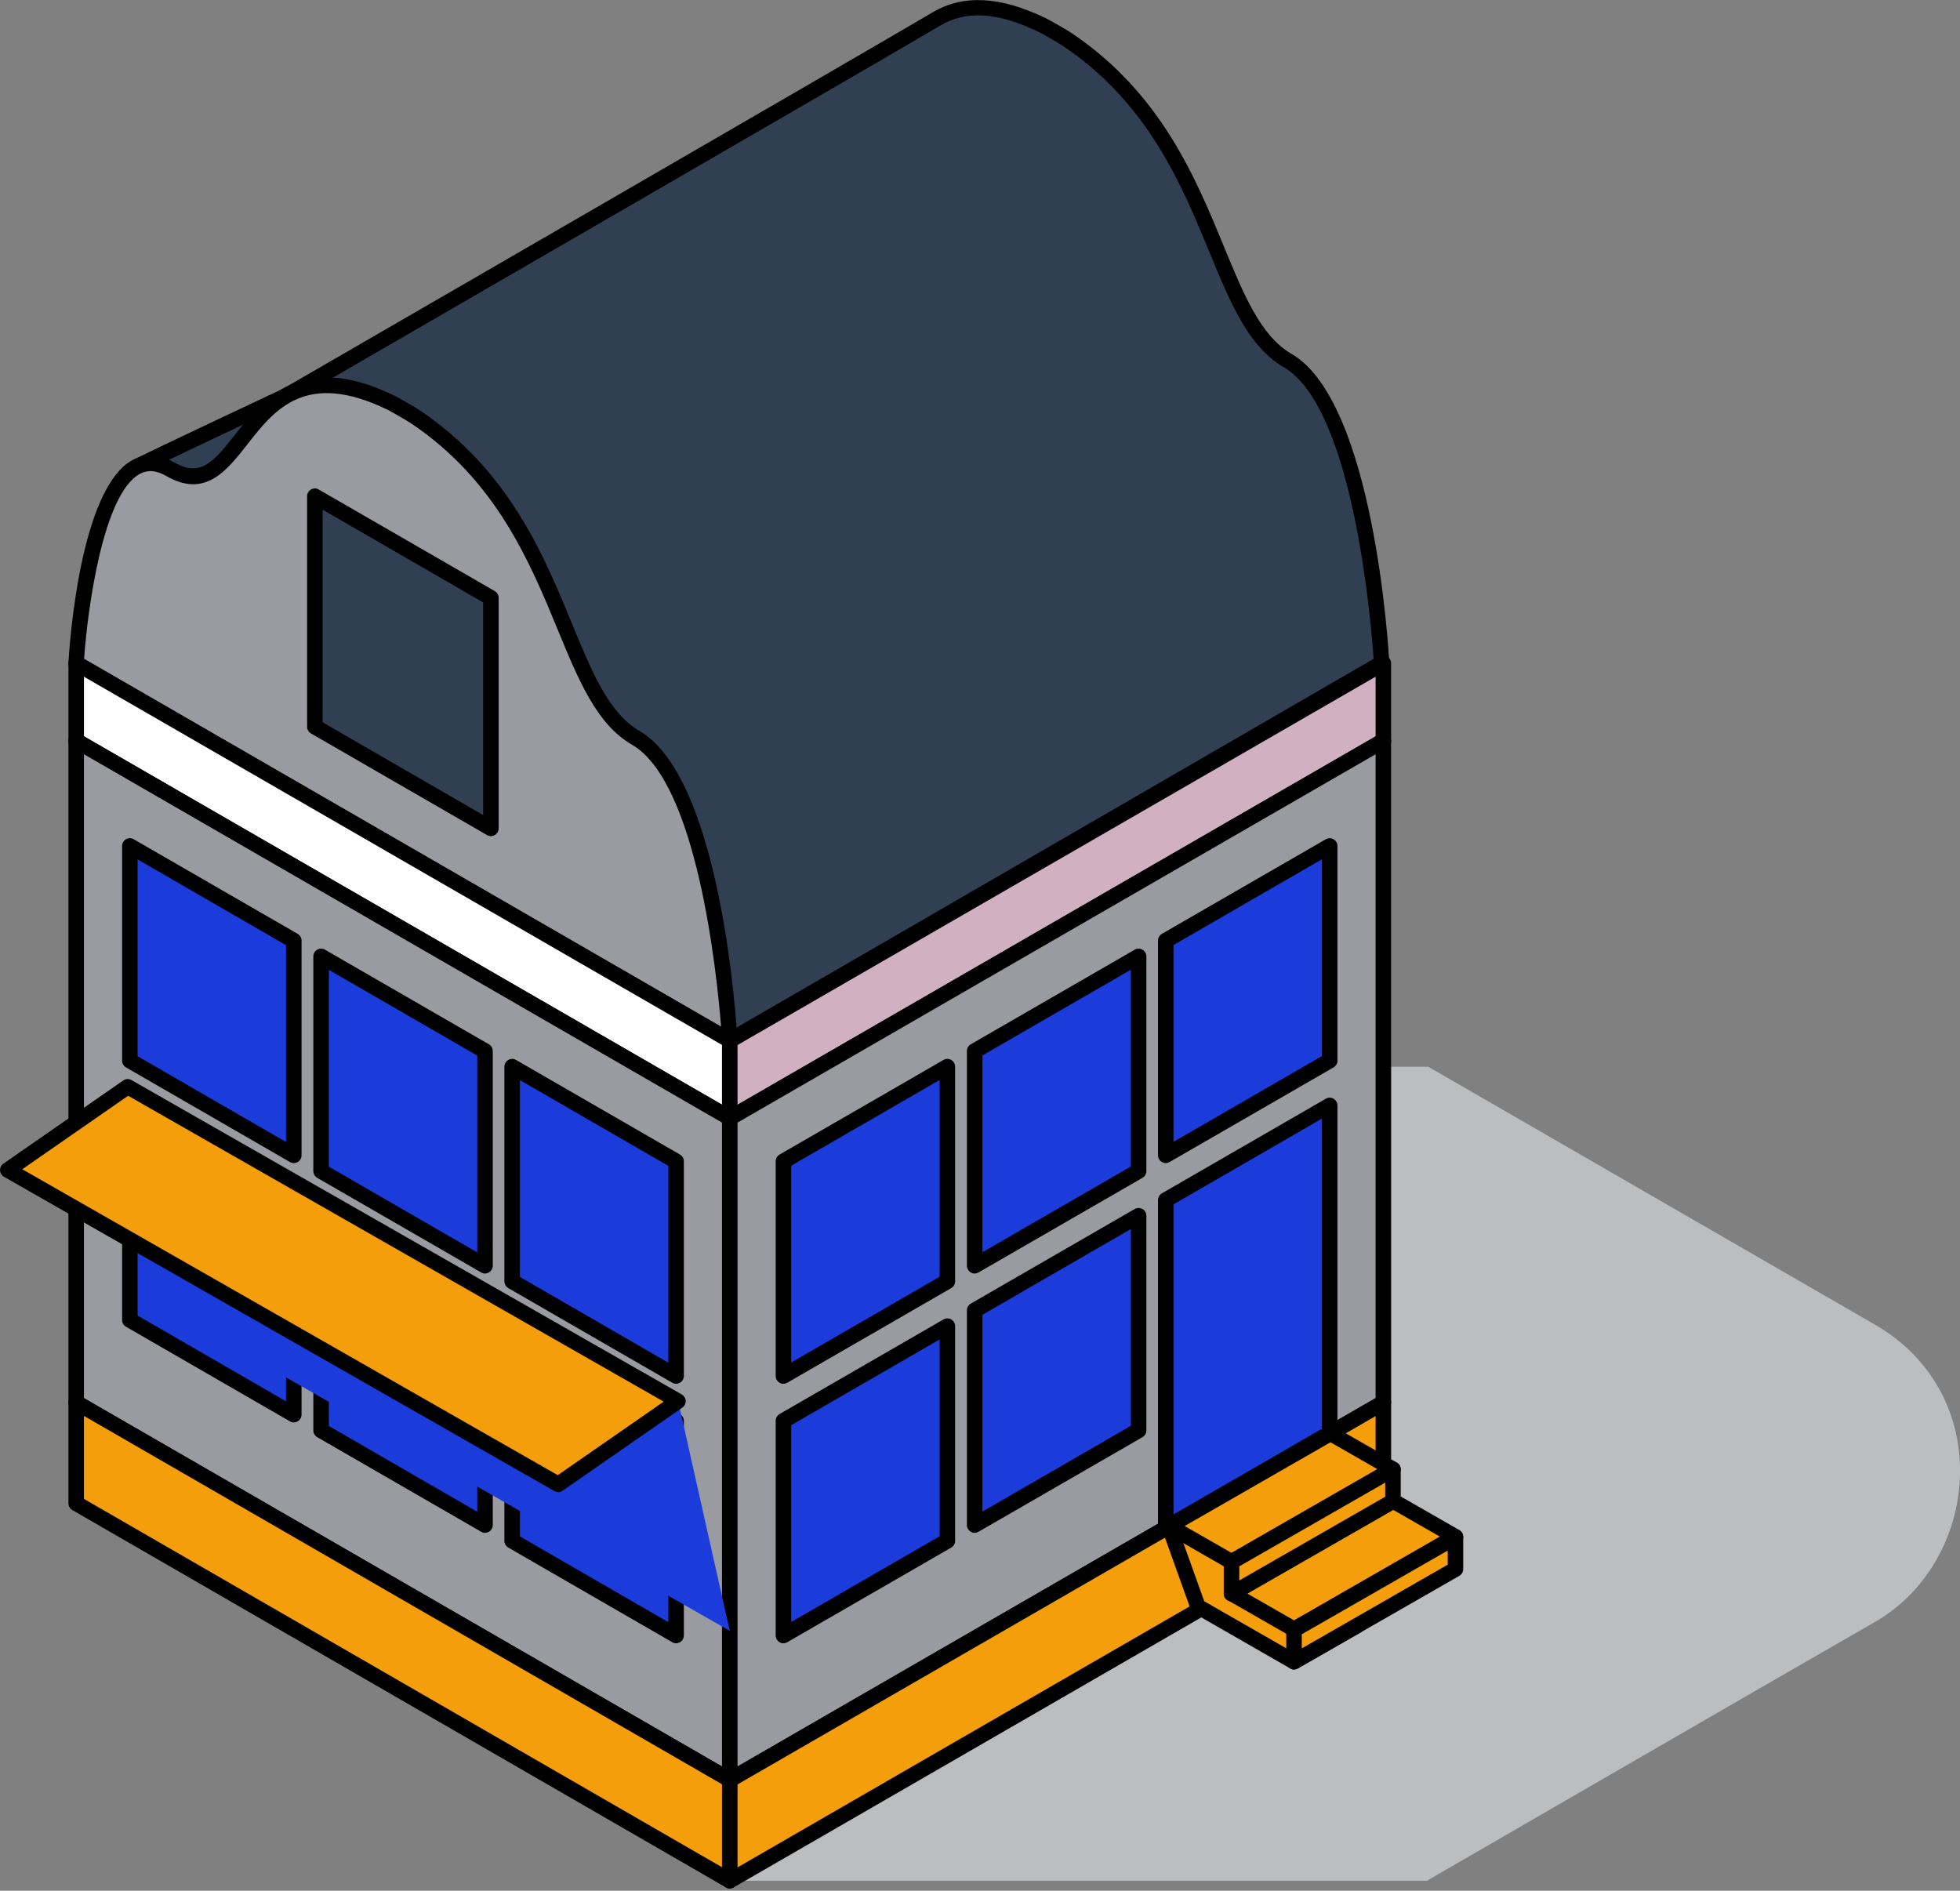 <svg width="283" height="273" viewBox="0 0 283 273" fill="none" xmlns="http://www.w3.org/2000/svg">
<rect x="0" y="0" width="283" height="273" fill="#808080" stroke="none"/>
<g clipPath="url(#clip0_568_18520)">
<g style="mix-blend-mode:multiply">
<path d="M270.663 191.228C253.016 181.038 206.234 154.03 206.234 154.03L105.369 154.008V271.557H206.033C206.033 271.557 255.435 242.959 270.663 234.225C285.892 225.514 288.31 201.395 270.663 191.228Z" fill="#BBBDBF"/>
</g>
<path d="M19.598 67.474C12.387 71.573 32.498 74.103 32.498 74.103L124.629 14.041L42.978 56.344C42.978 56.344 21.009 66.646 19.598 67.474Z" fill="#303F52"/>
<path d="M32.497 75.223C32.497 75.223 32.407 75.223 32.362 75.223C27.951 74.663 17.627 73.006 16.955 69.647C16.731 68.482 17.425 67.43 19.038 66.512C20.493 65.683 41.611 55.762 42.507 55.359L124.113 13.056C124.65 12.787 125.3 12.966 125.591 13.481C125.882 13.996 125.725 14.668 125.233 14.982L33.102 75.022C32.922 75.133 32.698 75.201 32.497 75.201V75.223ZM105.19 25.373L43.493 57.352C37.356 60.241 21.277 67.811 20.135 68.46C19.262 68.953 19.15 69.266 19.15 69.266C19.53 70.341 25.599 72.065 32.228 72.939L105.19 25.373Z" fill="black"/>
<path d="M185.878 52.045C174.658 45.573 175.935 20.379 154.078 5.711C153.607 5.375 150.92 3.829 150.472 3.628C143.306 0.179 138.625 0.694 135.177 2.754C128.1 6.965 41.881 56.815 41.881 56.815L105.369 150.245L199.471 95.759C199.471 95.759 197.478 58.741 185.878 52.045Z" fill="#303F52"/>
<path d="M105.37 151.365C105.012 151.365 104.654 151.186 104.452 150.873L40.964 57.442C40.785 57.174 40.74 56.86 40.807 56.569C40.874 56.255 41.076 56.009 41.344 55.852C42.196 55.36 127.653 5.957 134.64 1.792C139.052 -0.828 144.404 -0.559 150.988 2.621C151.481 2.845 154.213 4.412 154.75 4.793C167.605 13.437 172.644 25.687 176.697 35.541C179.564 42.505 182.027 48.529 186.461 51.082C198.442 58.002 200.525 94.169 200.592 95.692C200.592 96.118 200.391 96.521 200.032 96.722L105.93 151.208C105.751 151.32 105.55 151.365 105.37 151.365ZM43.494 57.174L105.729 148.745L198.33 95.132C197.994 90.094 195.441 58.831 185.341 53.008C180.258 50.075 177.638 43.715 174.614 36.369C170.673 26.807 165.791 14.893 153.474 6.629C153.049 6.338 150.428 4.815 150.025 4.636C144.046 1.747 139.522 1.456 135.76 3.695C129.176 7.615 53.326 51.486 43.494 57.174Z" fill="black"/>
<path d="M91.8 106.53C80.58 100.058 81.856 74.864 59.999 60.196C59.529 59.86 56.842 58.315 56.394 58.113C34.537 47.543 35.813 74.215 24.593 67.743C13.015 61.047 11 95.781 11 95.781L105.371 150.267C105.371 150.267 103.378 113.249 91.777 106.553L91.8 106.53Z" fill="#9A9BA0"/>
<path d="M105.369 151.365C105.167 151.365 104.988 151.32 104.809 151.208L10.438 96.722C10.08 96.521 9.856 96.118 9.878 95.692C10.035 93.117 11.536 70.521 19.15 66.423C21.009 65.415 23.024 65.527 25.129 66.759C28.869 68.908 30.728 66.871 33.93 62.772C37.939 57.644 43.448 50.612 56.862 57.084C57.355 57.308 60.132 58.898 60.625 59.256C73.479 67.901 78.518 80.15 82.571 90.004C85.438 96.969 87.901 102.993 92.335 105.546C104.316 112.466 106.399 148.633 106.466 150.156C106.466 150.559 106.287 150.962 105.929 151.164C105.75 151.276 105.548 151.32 105.346 151.32L105.369 151.365ZM12.163 95.132L104.115 148.23C103.488 140.392 100.644 112.936 91.238 107.517C86.154 104.583 83.534 98.223 80.511 90.877C76.57 81.315 71.688 69.401 59.37 61.138C58.945 60.846 56.325 59.324 55.922 59.144C44.12 53.434 39.641 59.144 35.699 64.183C32.699 68.013 29.608 71.954 24.009 68.729C22.576 67.901 21.345 67.811 20.202 68.416C14.85 71.305 12.633 88.078 12.14 95.155L12.163 95.132Z" fill="black"/>
<path d="M105.371 161.443L11 106.957V95.76L105.371 150.246V161.443Z" fill="white"/>
<path d="M105.371 162.563C105.17 162.563 104.991 162.518 104.811 162.406L10.441 107.942C10.105 107.741 9.881 107.382 9.881 106.979V95.782C9.881 95.379 10.105 95.021 10.441 94.819C10.777 94.618 11.225 94.618 11.56 94.819L105.931 149.305C106.267 149.507 106.491 149.865 106.491 150.268V161.465C106.491 161.868 106.267 162.227 105.931 162.428C105.752 162.518 105.573 162.585 105.371 162.585V162.563ZM12.12 106.308L104.252 159.495V150.873L12.12 97.708V106.33V106.308Z" fill="black"/>
<path d="M105.371 161.443L11 106.957V202.515L105.371 257.001V161.443Z" fill="#9A9BA0"/>
<path d="M105.371 258.119C105.17 258.119 104.991 258.074 104.811 257.962L10.441 203.476C10.105 203.275 9.881 202.917 9.881 202.513V106.956C9.881 106.553 10.105 106.195 10.441 105.993C10.777 105.791 11.225 105.791 11.56 105.993L105.931 160.479C106.267 160.68 106.491 161.039 106.491 161.442V256.999C106.491 257.403 106.267 257.761 105.931 257.962C105.752 258.052 105.573 258.119 105.371 258.119ZM12.12 201.864L104.252 255.051V162.091L12.12 108.904V201.864Z" fill="black"/>
<path d="M105.371 271.556L11 217.07V202.514L105.371 257V271.556Z" fill="#F59E0B"/>
<path d="M105.371 272.677C105.17 272.677 104.991 272.632 104.811 272.52L10.441 218.034C10.105 217.832 9.881 217.474 9.881 217.071V202.515C9.881 202.111 10.105 201.753 10.441 201.552C10.777 201.35 11.225 201.35 11.56 201.552L105.931 256.038C106.267 256.239 106.491 256.597 106.491 257V271.557C106.491 271.96 106.267 272.318 105.931 272.52C105.752 272.609 105.573 272.677 105.371 272.677ZM12.12 216.422L104.252 269.609V257.628L12.12 204.44V216.422Z" fill="black"/>
<path d="M70.88 119.612L45.484 104.921V71.643L70.88 86.311V119.612Z" fill="#303F52"/>
<path d="M70.881 120.73C70.68 120.73 70.501 120.686 70.321 120.574L44.904 105.905C44.568 105.704 44.344 105.345 44.344 104.942V71.641C44.344 71.238 44.568 70.88 44.904 70.678C45.239 70.477 45.687 70.477 46.023 70.678L71.441 85.347C71.777 85.549 72.001 85.907 72.001 86.31V119.611C72.001 120.014 71.777 120.372 71.441 120.574C71.262 120.663 71.083 120.73 70.881 120.73ZM46.583 104.293L69.762 117.685V86.982L46.583 73.59V104.293Z" fill="black"/>
<path d="M70.031 182.761L46.338 169.078V138.084L70.031 151.745V182.761Z" fill="#1B3CDA"/>
<path d="M70.031 183.882C69.829 183.882 69.65 183.837 69.471 183.725L45.8 170.064C45.464 169.863 45.24 169.504 45.24 169.101V138.085C45.24 137.682 45.464 137.323 45.8 137.122C46.136 136.92 46.584 136.92 46.92 137.122L70.591 150.783C70.927 150.984 71.151 151.342 71.151 151.746V182.762C71.151 183.165 70.927 183.523 70.591 183.725C70.412 183.815 70.233 183.882 70.031 183.882ZM47.48 168.452L68.911 180.836V152.417L47.48 140.033V168.452Z" fill="black"/>
<path d="M97.62 198.683L73.949 185.022V154.006L97.62 167.667V198.683Z" fill="#1B3CDA"/>
<path d="M97.621 199.804C97.419 199.804 97.24 199.759 97.061 199.647L73.39 185.986C73.054 185.785 72.83 185.426 72.83 185.023V154.007C72.83 153.604 73.054 153.245 73.39 153.044C73.726 152.842 74.174 152.842 74.51 153.044L98.181 166.704C98.517 166.906 98.741 167.264 98.741 167.667V198.684C98.741 199.087 98.517 199.445 98.181 199.647C98.002 199.736 97.822 199.804 97.621 199.804ZM75.07 184.374L96.501 196.758V168.339L75.07 155.955V184.374Z" fill="black"/>
<path d="M42.419 166.816L18.748 153.155V122.139L42.419 135.799V166.816Z" fill="#1B3CDA"/>
<path d="M42.42 167.936C42.218 167.936 42.039 167.892 41.86 167.78L18.189 154.119C17.853 153.917 17.629 153.559 17.629 153.156V122.14C17.629 121.736 17.853 121.378 18.189 121.177C18.525 120.975 18.973 120.975 19.308 121.177L42.98 134.837C43.316 135.039 43.539 135.397 43.539 135.8V166.817C43.539 167.22 43.316 167.578 42.98 167.78C42.8 167.869 42.621 167.936 42.42 167.936ZM19.868 152.507L41.3 164.891V136.472L19.868 124.088V152.507Z" fill="black"/>
<path d="M70.031 220.204L46.338 206.544V175.527L70.031 189.188V220.204Z" fill="#1B3CDA"/>
<path d="M70.031 221.325C69.829 221.325 69.65 221.28 69.471 221.168L45.8 207.508C45.464 207.306 45.24 206.948 45.24 206.545V175.528C45.24 175.125 45.464 174.767 45.8 174.565C46.136 174.364 46.584 174.364 46.92 174.565L70.591 188.226C70.927 188.427 71.151 188.786 71.151 189.189V220.205C71.151 220.608 70.927 220.967 70.591 221.168C70.412 221.258 70.233 221.325 70.031 221.325ZM47.48 205.895L68.911 218.279V189.861L47.48 177.477V205.895Z" fill="black"/>
<path d="M97.62 236.15L73.949 222.467V191.473L97.62 205.133V236.15Z" fill="#1B3CDA"/>
<path d="M97.621 237.27C97.419 237.27 97.24 237.226 97.061 237.114L73.39 223.453C73.054 223.251 72.83 222.893 72.83 222.49V191.474C72.83 191.07 73.054 190.712 73.39 190.511C73.726 190.309 74.174 190.309 74.51 190.511L98.181 204.171C98.517 204.373 98.741 204.731 98.741 205.134V236.151C98.741 236.554 98.517 236.912 98.181 237.114C98.002 237.203 97.822 237.27 97.621 237.27ZM75.07 221.841L96.501 234.225V205.806L75.07 193.422V221.841Z" fill="black"/>
<path d="M42.419 204.285L18.748 190.601V159.607L42.419 173.268V204.285Z" fill="#1B3CDA"/>
<path d="M42.42 205.382C42.218 205.382 42.039 205.337 41.86 205.225L18.189 191.564C17.853 191.363 17.629 191.004 17.629 190.601V159.585C17.629 159.182 17.853 158.823 18.189 158.622C18.525 158.42 18.973 158.42 19.308 158.622L42.98 172.283C43.316 172.484 43.539 172.842 43.539 173.246V204.262C43.539 204.665 43.316 205.023 42.98 205.225C42.8 205.315 42.621 205.382 42.42 205.382ZM19.868 189.952L41.3 202.336V173.917L19.868 161.533V189.952Z" fill="black"/>
<path d="M105.369 161.441L199.762 106.955V95.758L105.369 150.244V161.441Z" fill="#D1B0C1"/>
<path d="M105.37 162.562C105.168 162.562 104.989 162.517 104.81 162.405C104.474 162.203 104.25 161.845 104.25 161.442V150.245C104.25 149.842 104.474 149.483 104.81 149.282L199.181 94.796C199.516 94.594 199.964 94.594 200.3 94.796C200.636 94.997 200.86 95.356 200.86 95.759V106.956C200.86 107.359 200.636 107.717 200.3 107.919L105.93 162.405C105.75 162.494 105.571 162.562 105.37 162.562ZM106.489 150.894V159.516L198.621 106.329V97.707L106.489 150.894Z" fill="black"/>
<path d="M105.369 161.443L199.762 106.957V202.515L105.369 257.001V161.443Z" fill="#9A9BA0"/>
<path d="M105.37 258.119C105.168 258.119 104.989 258.074 104.81 257.962C104.474 257.761 104.25 257.403 104.25 256.999V161.442C104.25 161.039 104.474 160.68 104.81 160.479L199.181 105.993C199.516 105.791 199.964 105.791 200.3 105.993C200.636 106.195 200.86 106.553 200.86 106.956V202.513C200.86 202.917 200.636 203.275 200.3 203.476L105.93 257.962C105.75 258.052 105.571 258.119 105.37 258.119ZM106.489 162.091V255.051L198.621 201.864V108.904L106.489 162.091Z" fill="black"/>
<path d="M105.369 271.556L199.762 217.07V202.514L105.369 257V271.556Z" fill="#F59E0B"/>
<path d="M105.37 272.677C105.168 272.677 104.989 272.632 104.81 272.52C104.474 272.318 104.25 271.96 104.25 271.557V257C104.25 256.597 104.474 256.239 104.81 256.038L199.181 201.552C199.516 201.35 199.964 201.35 200.3 201.552C200.636 201.753 200.86 202.111 200.86 202.515V217.071C200.86 217.474 200.636 217.832 200.3 218.034L105.93 272.52C105.75 272.609 105.571 272.677 105.37 272.677ZM106.489 257.65V269.631L198.621 216.444V204.463L106.489 257.65Z" fill="black"/>
<path d="M140.73 182.761L164.402 169.078V138.084L140.73 151.745V182.761Z" fill="#933754"/>
<path d="M140.73 182.761L164.402 169.078V138.084L140.73 151.745V182.761Z" fill="#1B3CDA"/>
<path d="M140.731 183.882C140.53 183.882 140.35 183.837 140.171 183.725C139.835 183.523 139.611 183.165 139.611 182.762V151.746C139.611 151.342 139.835 150.984 140.171 150.783L163.842 137.122C164.178 136.92 164.626 136.92 164.962 137.122C165.298 137.323 165.522 137.682 165.522 138.085V169.101C165.522 169.504 165.298 169.863 164.962 170.064L141.291 183.725C141.112 183.815 140.933 183.882 140.731 183.882ZM141.851 152.395V180.814L163.282 168.429V140.011L141.851 152.395Z" fill="black"/>
<path d="M113.117 198.683L136.788 185.022V154.006L113.117 167.667V198.683Z" fill="#1B3CDA"/>
<path d="M113.118 199.804C112.916 199.804 112.737 199.759 112.558 199.647C112.222 199.445 111.998 199.087 111.998 198.684V167.667C111.998 167.264 112.222 166.906 112.558 166.704L136.229 153.044C136.565 152.842 137.013 152.842 137.349 153.044C137.685 153.245 137.909 153.604 137.909 154.007V185.023C137.909 185.426 137.685 185.785 137.349 185.986L113.678 199.647C113.498 199.736 113.319 199.804 113.118 199.804ZM114.238 168.317V196.736L135.669 184.351V155.933L114.238 168.317Z" fill="black"/>
<path d="M168.32 166.816L191.991 153.155V122.139L168.32 135.799V166.816Z" fill="#1B3CDA"/>
<path d="M168.321 167.936C168.119 167.936 167.94 167.892 167.761 167.78C167.425 167.578 167.201 167.22 167.201 166.817V135.8C167.201 135.397 167.425 135.039 167.761 134.837L191.432 121.177C191.768 120.975 192.216 120.975 192.552 121.177C192.888 121.378 193.112 121.736 193.112 122.14V153.156C193.112 153.559 192.888 153.917 192.552 154.119L168.881 167.78C168.702 167.869 168.522 167.936 168.321 167.936ZM169.441 136.45V164.868L190.872 152.484V124.065L169.441 136.45Z" fill="black"/>
<path d="M140.73 220.204L164.402 206.544V175.527L140.73 189.188V220.204Z" fill="#1B3CDA"/>
<path d="M140.731 221.325C140.53 221.325 140.35 221.28 140.171 221.168C139.835 220.967 139.611 220.608 139.611 220.205V189.189C139.611 188.786 139.835 188.427 140.171 188.226L163.842 174.565C164.178 174.364 164.626 174.364 164.962 174.565C165.298 174.767 165.522 175.125 165.522 175.528V206.545C165.522 206.948 165.298 207.306 164.962 207.508L141.291 221.168C141.112 221.258 140.933 221.325 140.731 221.325ZM141.851 189.838V218.257L163.282 205.873V177.454L141.851 189.838Z" fill="black"/>
<path d="M195.868 234.762L186.843 239.935L172.958 231.963L168.793 220.34L195.868 234.762Z" fill="#F59E0B"/>
<path d="M186.844 241.055C186.642 241.055 186.463 241.01 186.284 240.898L172.399 232.926C172.175 232.792 171.996 232.59 171.906 232.344L167.741 220.721C167.584 220.295 167.719 219.803 168.054 219.489C168.413 219.176 168.905 219.131 169.309 219.355L196.384 233.777C196.742 233.978 196.966 234.337 196.988 234.74C196.988 235.143 196.787 235.524 196.428 235.725L187.403 240.898C187.224 240.988 187.045 241.055 186.844 241.055ZM173.877 231.202L186.844 238.637L193.562 234.785L170.831 222.692L173.877 231.202Z" fill="black"/>
<path d="M113.117 236.15L136.788 222.467V191.473L113.117 205.133V236.15Z" fill="#1B3CDA"/>
<path d="M113.118 237.27C112.916 237.27 112.737 237.226 112.558 237.114C112.222 236.912 111.998 236.554 111.998 236.151V205.134C111.998 204.731 112.222 204.373 112.558 204.171L136.229 190.511C136.565 190.309 137.013 190.309 137.349 190.511C137.685 190.712 137.909 191.07 137.909 191.474V222.49C137.909 222.893 137.685 223.251 137.349 223.453L113.678 237.114C113.498 237.203 113.319 237.27 113.118 237.27ZM114.238 205.784V234.202L135.669 221.818V193.399L114.238 205.784Z" fill="black"/>
<path d="M168.32 220.631L191.991 206.97V159.605L168.32 173.266V220.631Z" fill="#1B3CDA"/>
<path d="M168.321 221.751C168.119 221.751 167.94 221.706 167.761 221.594C167.425 221.393 167.201 221.035 167.201 220.631V173.267C167.201 172.864 167.425 172.506 167.761 172.304L191.432 158.643C191.768 158.442 192.216 158.442 192.552 158.643C192.888 158.845 193.112 159.203 193.112 159.606V206.971C193.112 207.374 192.888 207.732 192.552 207.934L168.881 221.594C168.702 221.684 168.522 221.751 168.321 221.751ZM169.441 173.894V218.683L190.872 206.299V161.51L169.441 173.894Z" fill="black"/>
<path d="M168.791 220.34L177.816 225.513L201.129 212.144L192.104 206.971L168.791 220.34Z" fill="#F59E0B"/>
<path d="M177.817 226.634C177.615 226.634 177.436 226.589 177.257 226.477L168.232 221.304C167.873 221.103 167.672 220.744 167.672 220.341C167.672 219.938 167.896 219.58 168.232 219.378L191.544 206.009C191.88 205.807 192.306 205.807 192.664 206.009L201.689 211.182C202.048 211.383 202.249 211.742 202.249 212.145C202.249 212.548 202.025 212.906 201.689 213.108L178.376 226.477C178.197 226.567 178.018 226.634 177.817 226.634ZM171.053 220.341L177.817 224.215L198.867 212.122L192.104 208.248L171.053 220.341Z" fill="black"/>
<path d="M177.814 230.082L186.839 235.278L210.152 221.886L201.127 216.713L177.814 230.082Z" fill="#F59E0B"/>
<path d="M186.84 236.374C186.638 236.374 186.459 236.329 186.28 236.217L177.255 231.044C176.897 230.843 176.695 230.484 176.695 230.081C176.695 229.678 176.919 229.32 177.255 229.118L200.568 215.749C200.904 215.547 201.329 215.547 201.688 215.749L210.713 220.922C211.071 221.124 211.272 221.482 211.272 221.885C211.272 222.288 211.049 222.646 210.713 222.848L187.4 236.217C187.221 236.307 187.042 236.374 186.84 236.374ZM180.077 230.081L186.84 233.956L207.891 221.863L201.128 217.988L180.077 230.081Z" fill="black"/>
<path d="M177.814 230.129V225.516L201.127 212.146V216.76L177.814 230.129Z" fill="#F59E0B"/>
<path d="M177.815 231.248C177.613 231.248 177.434 231.203 177.255 231.091C176.919 230.89 176.695 230.531 176.695 230.128V225.515C176.695 225.112 176.919 224.754 177.255 224.552L200.568 211.182C200.904 210.981 201.329 210.981 201.688 211.182C202.024 211.384 202.247 211.742 202.247 212.145V216.759C202.247 217.162 202.024 217.52 201.688 217.722L178.375 231.091C178.196 231.181 178.017 231.248 177.815 231.248ZM178.935 226.164V228.202L200.008 216.109V214.071L178.935 226.164Z" fill="black"/>
<path d="M186.84 239.936V235.323L210.153 221.953V226.566L186.84 239.936Z" fill="#F59E0B"/>
<path d="M186.84 241.057C186.639 241.057 186.46 241.012 186.281 240.9C185.945 240.698 185.721 240.34 185.721 239.937V235.324C185.721 234.92 185.945 234.562 186.281 234.361L209.593 220.991C209.929 220.789 210.355 220.789 210.713 220.991C211.049 221.193 211.273 221.551 211.273 221.954V226.567C211.273 226.97 211.049 227.329 210.713 227.53L187.4 240.9C187.221 240.989 187.042 241.057 186.84 241.057ZM187.96 235.973V238.011L209.033 225.918V223.88L187.96 235.973Z" fill="black"/>
<g style="mix-blend-mode:multiply">
<path d="M105.37 235.479L25.914 190.085L18.457 156.896L97.913 202.29L105.37 235.479Z" fill="#1B3CDA"/>
</g>
<path d="M80.579 214.316L1.123 168.922L18.456 156.896L97.912 202.29L80.579 214.316Z" fill="#F59E0B"/>
<path d="M80.579 215.436C80.378 215.436 80.199 215.391 80.02 215.279L0.564 169.907C0.228 169.706 0.026 169.37 0.004 168.989C0.004 168.609 0.161 168.25 0.474 168.026L17.808 156C18.166 155.754 18.614 155.732 18.994 155.956L98.45 201.349C98.786 201.551 98.988 201.887 99.01 202.268C99.01 202.648 98.853 203.007 98.54 203.231L81.207 215.256C81.005 215.391 80.781 215.458 80.557 215.458L80.579 215.436ZM3.229 168.833L80.535 212.995L95.83 202.38L18.502 158.217L3.206 168.833H3.229Z" fill="black"/>
</g>
<defs>
<clipPath id="clip0_568_18520">
<rect width="283" height="272.676" fill="white"/>
</clipPath>
</defs>
</svg>
